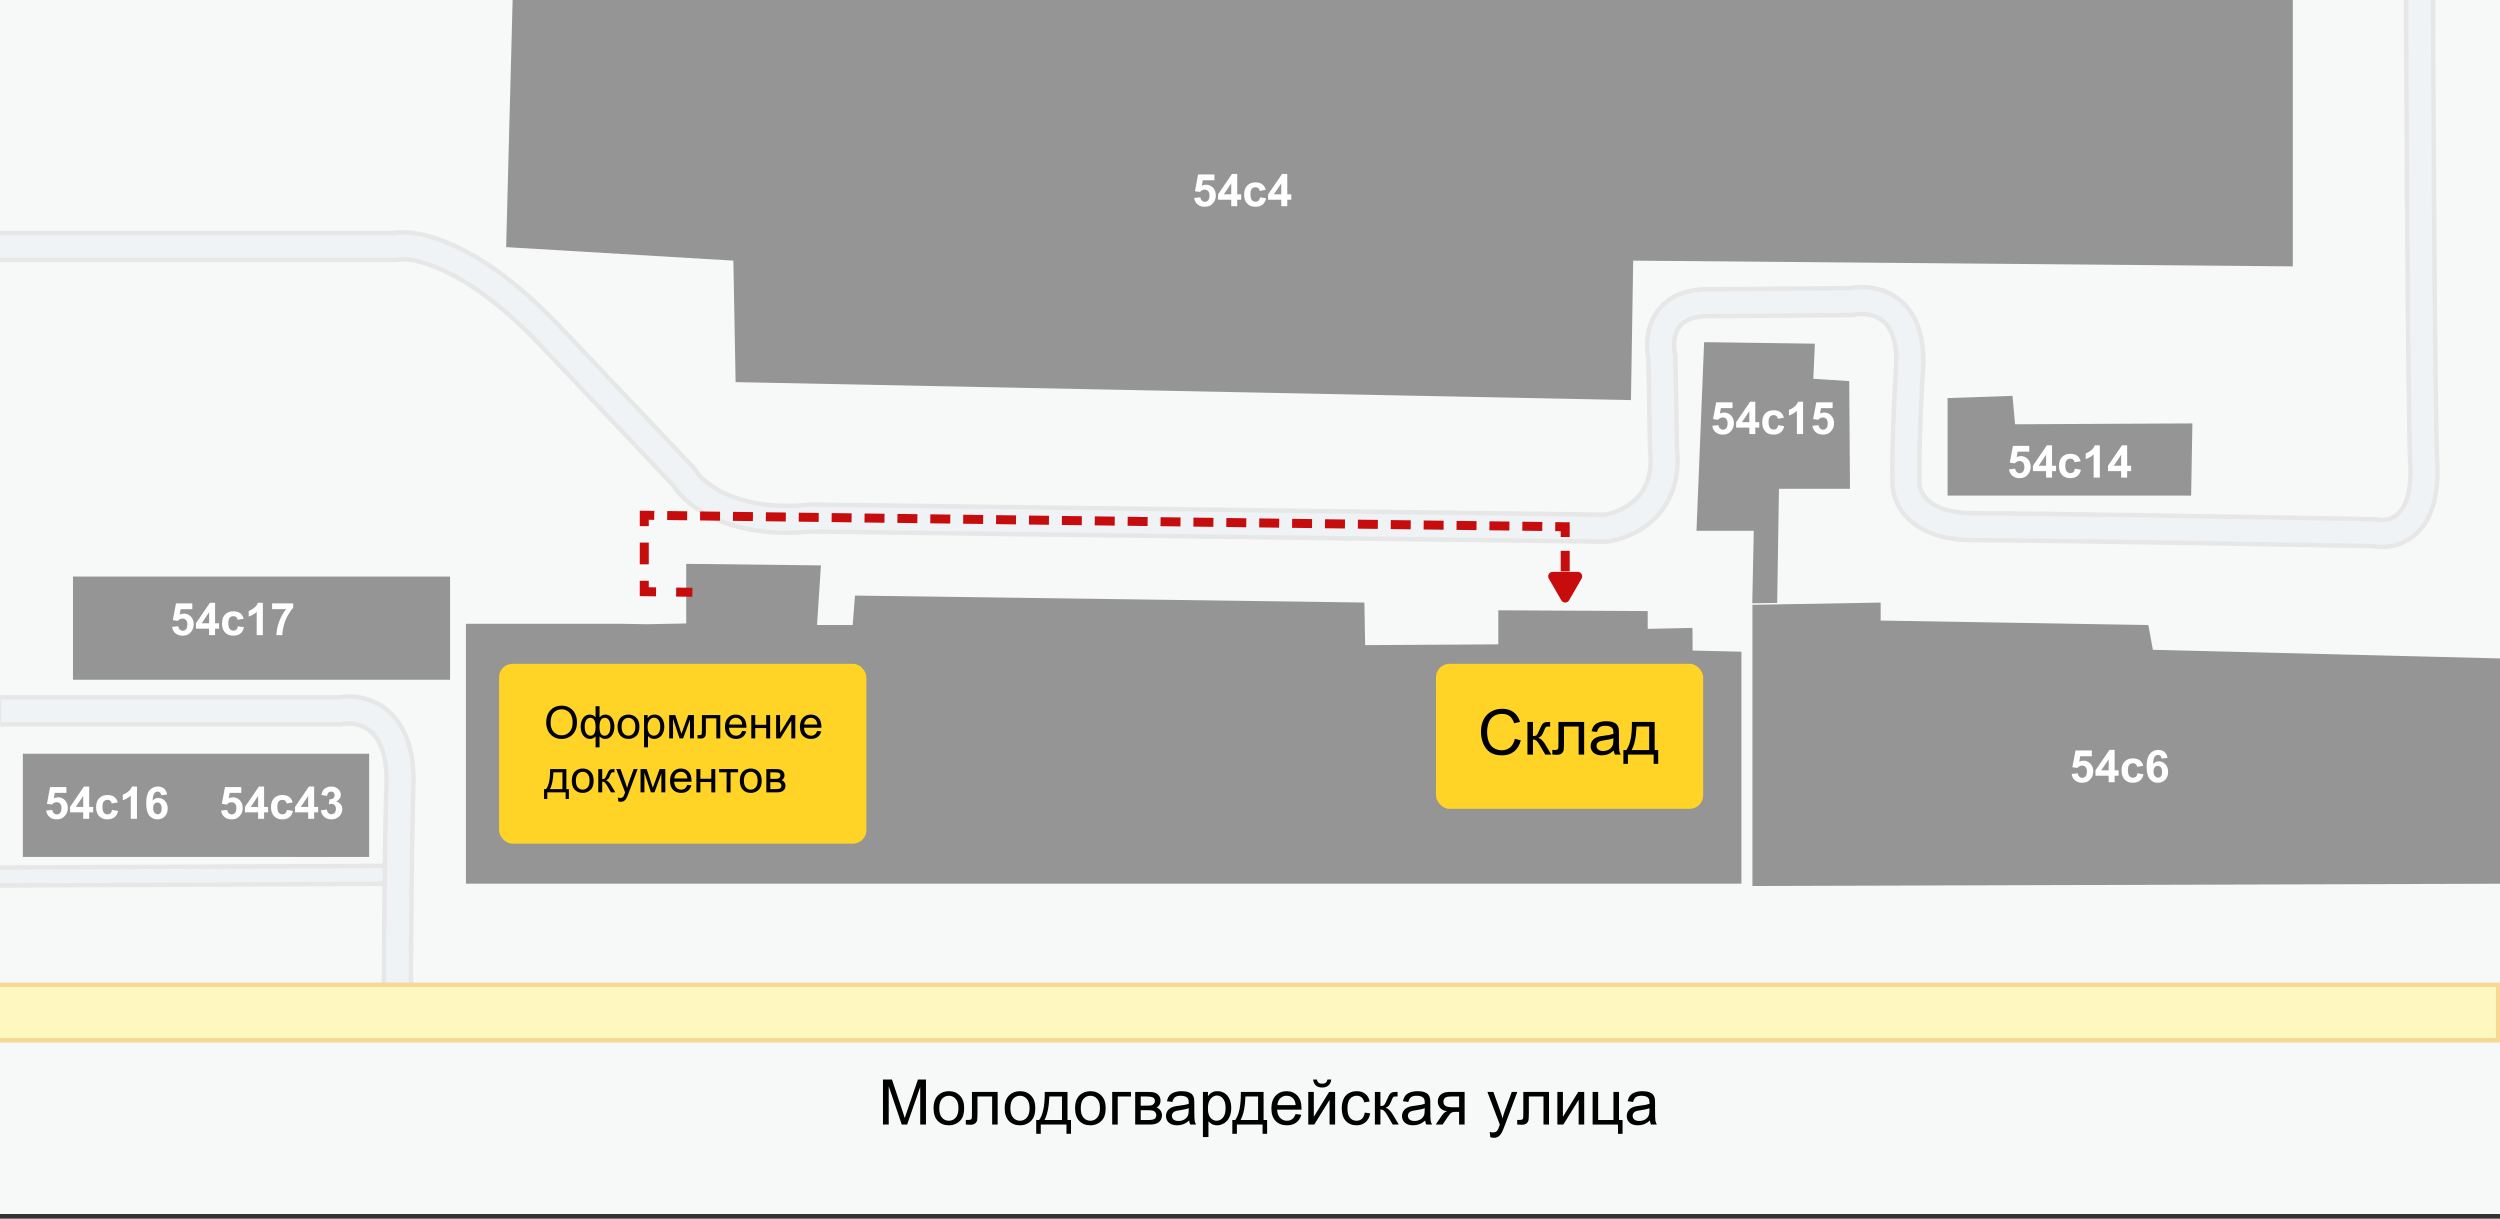 <svg width="439" height="214" viewBox="0 0 439 214" fill="none" xmlns="http://www.w3.org/2000/svg">
<rect x="0" y="0" width="439" height="214" fill="#333333" stroke="none"/>
<g clip-path="url(#clip0_1736_19731)">
<rect width="439" height="213.183" fill="#F7F8F8"/>
<path fill-rule="evenodd" clip-rule="evenodd" d="M70.305 155.187L-2.512 155.508L-2.526 152.35L70.291 152.028L70.305 155.187Z" fill="#EFF3F6" stroke="#E7E7E7" stroke-width="0.79"/>
<path fill-rule="evenodd" clip-rule="evenodd" d="M64.927 128.312C63.351 127.047 61.354 126.879 60.001 127.15L59.771 127.196H-0.167V122.458H59.319C61.674 122.051 65.061 122.346 67.892 124.617C70.906 127.035 72.79 131.282 72.598 137.818C72.243 149.9 72.153 168.049 72.153 175.62H67.416C67.416 168.041 67.505 149.834 67.862 137.678C68.027 132.095 66.421 129.51 64.927 128.312Z" fill="#EFF3F6" stroke="#E7E7E7" stroke-width="0.79"/>
<path fill-rule="evenodd" clip-rule="evenodd" d="M427.156 -21.258C427.225 0.983 427.489 70.475 427.986 81.562C428.253 87.536 426.77 91.5 424.185 93.808C421.731 95.998 418.732 96.291 416.62 95.893C397.167 95.544 356.309 94.857 346.552 94.857C341.223 94.857 337.577 93.42 335.266 91.25C333.021 89.143 332.251 86.538 332.321 84.569C332.252 82.346 332.293 75.49 332.951 64.465C333.253 59.41 331.77 57.206 330.434 56.213C328.963 55.12 327 54.983 325.602 55.273L325.373 55.321L300.533 55.531L300.478 55.529C296.733 55.388 295.291 56.67 294.65 57.768C293.877 59.093 293.838 60.897 294.138 62.205L294.193 62.445L294.482 78.791C295.057 84.421 293.228 88.457 290.491 91.116C287.834 93.698 284.484 94.83 282.139 95.1L281.989 95.118L142.518 93.335C128.627 94.755 120.76 89.19 118.246 85.287C115.827 82.709 108.04 74.453 94.801 60.517C88.19 53.557 82.48 49.666 78.119 47.605C73.669 45.502 70.826 45.392 69.843 45.606L69.594 45.66H-1.832V40.922H69.112C71.564 40.491 75.424 41.091 80.143 43.322C85.131 45.679 91.302 49.956 98.236 57.254C111.782 71.513 119.628 79.834 121.861 82.216L122.034 82.401L122.164 82.618C123.375 84.636 129.33 89.96 142.162 88.609L142.301 88.595L281.736 90.377C283.252 90.171 285.475 89.384 287.19 87.718C288.861 86.094 290.22 83.481 289.76 79.188L289.749 79.083L289.465 63.006C289.053 60.982 289.042 57.98 290.558 55.381C292.265 52.454 295.556 50.617 300.601 50.793L324.883 50.587C327.159 50.173 330.485 50.35 333.259 52.411C336.268 54.646 338.044 58.65 337.68 64.748C337.017 75.868 336.993 82.595 337.059 84.5L337.062 84.603L337.057 84.706C337.023 85.36 337.286 86.649 338.508 87.796C339.706 88.921 342.06 90.119 346.552 90.119C356.4 90.119 397.586 90.814 416.923 91.16L417.161 91.164L417.394 91.216C418.395 91.439 419.87 91.309 421.03 90.274C422.159 89.266 423.485 86.953 423.253 81.774C422.751 70.557 422.488 0.905 422.418 -21.243L427.156 -21.258Z" fill="#EFF3F6" stroke="#E7E7E7" stroke-width="0.79"/>
<path d="M81.817 109.54H95.604H109.391L113.568 109.614L120.501 109.478V99.01L144.155 99.282L143.475 109.75H149.729L150.136 104.584L239.585 105.807L239.721 113.284L263.103 113.148V107.167L289.34 107.303V110.429L297.197 110.261L297.224 114.236L305.794 114.437V155.173H81.817V109.54Z" fill="#959595"/>
<path d="M90.584 -21.695H402.618V46.777L286.79 45.767L286.395 70.259L129.173 67.099L128.778 45.767L88.88 43.397L90.584 -21.695Z" fill="#959595"/>
<path d="M307.726 106.207L330.242 105.812L330.242 108.972L377.251 109.762L378.041 114.107L441.632 115.687L442.014 155.173L307.726 155.585L307.726 106.207Z" fill="#959595"/>
<path d="M341.996 69.904L353.394 69.514L353.847 74.502L384.985 74.351L384.762 87.031H341.996V69.904Z" fill="#959595"/>
<path d="M299.244 60.082L318.689 60.35L318.421 66.519L324.723 66.921L324.857 85.829H312.386L312.072 105.871L307.696 105.938L307.966 93.205H297.903L299.244 60.082Z" fill="#959595"/>
<rect x="12.815" y="101.242" width="66.219" height="18.124" fill="#959595"/>
<rect x="4.013" y="132.356" width="60.81" height="18.124" fill="#959595"/>
<path d="M113.134 103.901L112.344 103.901L112.344 104.682L113.124 104.691L113.134 103.901ZM113.134 90.478L113.144 89.688L112.345 89.678L112.345 90.478L113.134 90.478ZM274.849 92.497H275.639V91.717L274.859 91.707L274.849 92.497ZM274.06 104.567C274.06 105.004 274.413 105.357 274.849 105.357C275.286 105.357 275.639 105.004 275.639 104.567H274.06ZM120.786 104.782L121.576 104.792L121.595 103.213L120.805 103.203L120.786 104.782ZM119.528 103.188L118.739 103.179L118.72 104.758L119.509 104.767L119.528 103.188ZM114.401 104.706L115.191 104.716L115.21 103.137L114.42 103.127L114.401 104.706ZM113.923 102.783L113.923 101.993L112.344 101.993L112.344 102.783L113.923 102.783ZM112.344 98.308L112.344 99.098L113.924 99.098L113.924 98.308L112.344 98.308ZM113.924 96.071L113.924 95.281L112.345 95.281L112.344 96.071L113.924 96.071ZM112.345 91.596L112.345 92.386L113.924 92.386L113.924 91.596L112.345 91.596ZM114.087 91.279L114.877 91.289L114.896 89.71L114.107 89.7L114.087 91.279ZM117.957 89.748L117.168 89.738L117.148 91.317L117.937 91.327L117.957 89.748ZM119.863 91.351L120.652 91.361L120.672 89.782L119.882 89.772L119.863 91.351ZM123.733 89.82L122.943 89.81L122.923 91.389L123.713 91.399L123.733 89.82ZM125.638 91.423L126.428 91.433L126.447 89.854L125.658 89.844L125.638 91.423ZM129.508 89.892L128.719 89.882L128.699 91.461L129.488 91.471L129.508 89.892ZM131.414 91.495L132.203 91.505L132.223 89.926L131.433 89.916L131.414 91.495ZM135.284 89.964L134.494 89.954L134.474 91.534L135.264 91.543L135.284 89.964ZM137.189 91.567L137.979 91.577L137.998 89.998L137.209 89.988L137.189 91.567ZM141.059 90.037L140.27 90.027L140.25 91.606L141.04 91.615L141.059 90.037ZM142.965 91.64L143.754 91.649L143.774 90.07L142.984 90.061L142.965 91.64ZM146.835 90.109L146.045 90.099L146.026 91.678L146.815 91.688L146.835 90.109ZM148.74 91.712L149.53 91.722L149.549 90.142L148.76 90.133L148.74 91.712ZM152.61 90.181L151.821 90.171L151.801 91.75L152.591 91.76L152.61 90.181ZM154.516 91.784L155.305 91.794L155.325 90.215L154.536 90.205L154.516 91.784ZM158.386 90.253L157.596 90.243L157.577 91.822L158.366 91.832L158.386 90.253ZM160.291 91.856L161.081 91.866L161.101 90.287L160.311 90.277L160.291 91.856ZM164.161 90.325L163.372 90.315L163.352 91.894L164.142 91.904L164.161 90.325ZM166.067 91.928L166.856 91.938L166.876 90.359L166.087 90.349L166.067 91.928ZM169.937 90.397L169.147 90.387L169.128 91.966L169.917 91.976L169.937 90.397ZM171.842 92L172.632 92.01L172.652 90.431L171.862 90.421L171.842 92ZM175.713 90.469L174.923 90.459L174.903 92.038L175.693 92.048L175.713 90.469ZM177.618 92.072L178.407 92.082L178.427 90.503L177.638 90.493L177.618 92.072ZM181.488 90.541L180.699 90.531L180.679 92.111L181.468 92.12L181.488 90.541ZM183.394 92.144L184.183 92.154L184.203 90.575L183.413 90.565L183.394 92.144ZM187.264 90.613L186.474 90.604L186.454 92.183L187.244 92.192L187.264 90.613ZM189.169 92.216L189.959 92.226L189.978 90.647L189.189 90.638L189.169 92.216ZM193.039 90.686L192.25 90.676L192.23 92.255L193.019 92.264L193.039 90.686ZM194.945 92.289L195.734 92.298L195.754 90.719L194.964 90.71L194.945 92.289ZM198.815 90.758L198.025 90.748L198.005 92.327L198.795 92.337L198.815 90.758ZM200.72 92.361L201.51 92.371L201.529 90.791L200.74 90.782L200.72 92.361ZM204.59 90.83L203.801 90.82L203.781 92.399L204.571 92.409L204.59 90.83ZM206.496 92.433L207.285 92.443L207.305 90.864L206.515 90.854L206.496 92.433ZM210.366 90.902L209.576 90.892L209.557 92.471L210.346 92.481L210.366 90.902ZM212.271 92.505L213.061 92.515L213.08 90.936L212.291 90.926L212.271 92.505ZM216.141 90.974L215.352 90.964L215.332 92.543L216.122 92.553L216.141 90.974ZM218.047 92.577L218.836 92.587L218.856 91.008L218.066 90.998L218.047 92.577ZM221.917 91.046L221.127 91.036L221.108 92.615L221.897 92.625L221.917 91.046ZM223.822 92.649L224.612 92.659L224.632 91.08L223.842 91.07L223.822 92.649ZM227.692 91.118L226.903 91.108L226.883 92.687L227.673 92.697L227.692 91.118ZM229.598 92.721L230.387 92.731L230.407 91.152L229.618 91.142L229.598 92.721ZM233.468 91.19L232.678 91.18L232.659 92.76L233.448 92.769L233.468 91.19ZM235.373 92.793L236.163 92.803L236.183 91.224L235.393 91.214L235.373 92.793ZM239.243 91.262L238.454 91.253L238.434 92.832L239.224 92.841L239.243 91.262ZM241.149 92.865L241.938 92.875L241.958 91.296L241.169 91.287L241.149 92.865ZM245.019 91.335L244.23 91.325L244.21 92.904L244.999 92.914L245.019 91.335ZM246.925 92.938L247.714 92.948L247.734 91.368L246.944 91.359L246.925 92.938ZM250.795 91.407L250.005 91.397L249.985 92.976L250.775 92.986L250.795 91.407ZM252.7 93.01L253.49 93.02L253.509 91.441L252.72 91.431L252.7 93.01ZM256.57 91.479L255.781 91.469L255.761 93.048L256.55 93.058L256.57 91.479ZM258.476 93.082L259.265 93.092L259.285 91.513L258.495 91.503L258.476 93.082ZM262.346 91.551L261.556 91.541L261.536 93.12L262.326 93.13L262.346 91.551ZM264.251 93.154L265.041 93.164L265.06 91.585L264.271 91.575L264.251 93.154ZM268.121 91.623L267.332 91.613L267.312 93.192L268.102 93.202L268.121 91.623ZM270.027 93.226L270.816 93.236L270.836 91.657L270.046 91.647L270.027 93.226ZM273.897 91.695L273.107 91.685L273.088 93.264L273.877 93.274L273.897 91.695ZM274.06 93.502V94.292H275.639V93.502H274.06ZM275.639 97.526V96.737H274.06V97.526H275.639ZM274.06 99.538V100.328H275.639V99.538H274.06ZM275.639 103.562V102.772H274.06V103.562H275.639ZM120.805 103.203L119.528 103.188L119.509 104.767L120.786 104.782L120.805 103.203ZM114.42 103.127L113.143 103.112L113.124 104.691L114.401 104.706L114.42 103.127ZM113.923 103.901L113.923 102.783L112.344 102.783L112.344 103.901L113.923 103.901ZM113.924 98.308L113.924 96.071L112.344 96.071L112.344 98.308L113.924 98.308ZM113.924 91.596L113.924 90.478L112.345 90.478L112.345 91.596L113.924 91.596ZM113.124 91.267L114.087 91.279L114.107 89.7L113.144 89.688L113.124 91.267ZM117.937 91.327L119.863 91.351L119.882 89.772L117.957 89.748L117.937 91.327ZM123.713 91.399L125.638 91.423L125.658 89.844L123.733 89.82L123.713 91.399ZM129.488 91.471L131.414 91.495L131.433 89.916L129.508 89.892L129.488 91.471ZM135.264 91.543L137.189 91.567L137.209 89.988L135.284 89.964L135.264 91.543ZM141.04 91.615L142.965 91.64L142.984 90.061L141.059 90.037L141.04 91.615ZM146.815 91.688L148.74 91.712L148.76 90.133L146.835 90.109L146.815 91.688ZM152.591 91.76L154.516 91.784L154.536 90.205L152.61 90.181L152.591 91.76ZM158.366 91.832L160.291 91.856L160.311 90.277L158.386 90.253L158.366 91.832ZM164.142 91.904L166.067 91.928L166.087 90.349L164.161 90.325L164.142 91.904ZM169.917 91.976L171.842 92L171.862 90.421L169.937 90.397L169.917 91.976ZM175.693 92.048L177.618 92.072L177.638 90.493L175.713 90.469L175.693 92.048ZM181.468 92.12L183.394 92.144L183.413 90.565L181.488 90.541L181.468 92.12ZM187.244 92.192L189.169 92.216L189.189 90.638L187.264 90.613L187.244 92.192ZM193.019 92.264L194.945 92.289L194.964 90.71L193.039 90.686L193.019 92.264ZM198.795 92.337L200.72 92.361L200.74 90.782L198.815 90.758L198.795 92.337ZM204.571 92.409L206.496 92.433L206.515 90.854L204.59 90.83L204.571 92.409ZM210.346 92.481L212.271 92.505L212.291 90.926L210.366 90.902L210.346 92.481ZM216.122 92.553L218.047 92.577L218.066 90.998L216.141 90.974L216.122 92.553ZM221.897 92.625L223.822 92.649L223.842 91.07L221.917 91.046L221.897 92.625ZM227.673 92.697L229.598 92.721L229.618 91.142L227.692 91.118L227.673 92.697ZM233.448 92.769L235.373 92.793L235.393 91.214L233.468 91.19L233.448 92.769ZM239.224 92.841L241.149 92.865L241.169 91.287L239.243 91.262L239.224 92.841ZM244.999 92.914L246.925 92.938L246.944 91.359L245.019 91.335L244.999 92.914ZM250.775 92.986L252.7 93.01L252.72 91.431L250.795 91.407L250.775 92.986ZM256.55 93.058L258.476 93.082L258.495 91.503L256.57 91.479L256.55 93.058ZM262.326 93.13L264.251 93.154L264.271 91.575L262.346 91.551L262.326 93.13ZM268.102 93.202L270.027 93.226L270.046 91.647L268.121 91.623L268.102 93.202ZM273.877 93.274L274.84 93.286L274.859 91.707L273.897 91.695L273.877 93.274ZM274.06 92.497V93.502H275.639V92.497H274.06ZM274.06 97.526V99.538H275.639V97.526H274.06ZM274.06 103.562V104.567H275.639V103.562H274.06Z" fill="#C60C0C"/>
<path d="M275.533 105.407C275.229 105.934 274.469 105.934 274.165 105.407L271.968 101.602C271.664 101.076 272.044 100.418 272.652 100.418L277.046 100.418C277.654 100.418 278.034 101.076 277.73 101.602L275.533 105.407Z" fill="#C60C0C"/>
<path d="M30.217 110.078L31.296 109.967C31.327 110.211 31.418 110.405 31.57 110.549C31.722 110.69 31.896 110.761 32.094 110.761C32.321 110.761 32.512 110.67 32.669 110.487C32.826 110.302 32.904 110.024 32.904 109.654C32.904 109.307 32.826 109.048 32.669 108.876C32.515 108.701 32.313 108.613 32.063 108.613C31.753 108.613 31.474 108.751 31.227 109.026L30.348 108.899L30.903 105.957H33.767V106.971H31.724L31.555 107.931C31.796 107.81 32.043 107.75 32.295 107.75C32.775 107.75 33.183 107.925 33.517 108.274C33.851 108.624 34.018 109.077 34.018 109.635C34.018 110.1 33.883 110.515 33.613 110.88C33.246 111.379 32.736 111.628 32.083 111.628C31.561 111.628 31.136 111.488 30.807 111.208C30.478 110.928 30.281 110.551 30.217 110.078Z" fill="white"/>
<path d="M36.721 111.532V110.395H34.407V109.446L36.859 105.857H37.769V109.442H38.471V110.395H37.769V111.532H36.721ZM36.721 109.442V107.511L35.422 109.442H36.721Z" fill="white"/>
<path d="M42.793 108.648L41.725 108.841C41.689 108.627 41.607 108.467 41.478 108.359C41.352 108.251 41.188 108.197 40.985 108.197C40.715 108.197 40.499 108.291 40.337 108.478C40.178 108.663 40.098 108.974 40.098 109.411C40.098 109.897 40.179 110.24 40.341 110.441C40.505 110.641 40.725 110.741 41 110.741C41.206 110.741 41.374 110.684 41.505 110.568C41.636 110.45 41.729 110.248 41.783 109.963L42.847 110.144C42.736 110.632 42.524 111.001 42.211 111.25C41.897 111.5 41.477 111.624 40.95 111.624C40.351 111.624 39.873 111.435 39.516 111.058C39.161 110.68 38.984 110.157 38.984 109.489C38.984 108.813 39.162 108.287 39.52 107.912C39.877 107.534 40.36 107.345 40.969 107.345C41.468 107.345 41.864 107.453 42.157 107.669C42.452 107.882 42.664 108.209 42.793 108.648Z" fill="white"/>
<path d="M46.158 111.532H45.075V107.449C44.679 107.819 44.213 108.093 43.676 108.27V107.287C43.958 107.195 44.266 107.02 44.597 106.763C44.929 106.503 45.156 106.201 45.279 105.857H46.158V111.532Z" fill="white"/>
<path d="M47.782 106.963V105.957H51.487V106.744C51.181 107.044 50.87 107.476 50.554 108.039C50.237 108.602 49.996 109.201 49.829 109.835C49.664 110.468 49.583 111.033 49.586 111.532H48.541C48.559 110.75 48.72 109.954 49.023 109.142C49.329 108.329 49.736 107.603 50.245 106.963H47.782Z" fill="white"/>
<path d="M8.108 142.334L9.188 142.222C9.219 142.466 9.31 142.66 9.462 142.804C9.613 142.945 9.788 143.016 9.986 143.016C10.212 143.016 10.404 142.925 10.56 142.742C10.717 142.557 10.796 142.28 10.796 141.909C10.796 141.563 10.717 141.303 10.56 141.131C10.406 140.956 10.204 140.869 9.955 140.869C9.644 140.869 9.365 141.006 9.118 141.281L8.239 141.154L8.795 138.212H11.659V139.226H9.616L9.446 140.186C9.688 140.065 9.935 140.005 10.186 140.005C10.667 140.005 11.074 140.18 11.409 140.529C11.743 140.879 11.91 141.332 11.91 141.89C11.91 142.355 11.775 142.771 11.505 143.135C11.137 143.634 10.627 143.883 9.974 143.883C9.453 143.883 9.027 143.743 8.698 143.463C8.369 143.183 8.173 142.806 8.108 142.334Z" fill="white"/>
<path d="M14.612 143.787V142.65H12.299V141.701L14.751 138.112H15.661V141.697H16.363V142.65H15.661V143.787H14.612ZM14.612 141.697V139.766L13.313 141.697H14.612Z" fill="white"/>
<path d="M20.684 140.903L19.616 141.096C19.581 140.883 19.498 140.722 19.37 140.614C19.244 140.506 19.079 140.452 18.876 140.452C18.606 140.452 18.39 140.546 18.229 140.734C18.069 140.919 17.99 141.23 17.99 141.667C17.99 142.152 18.07 142.495 18.233 142.696C18.397 142.896 18.617 142.997 18.892 142.997C19.097 142.997 19.266 142.939 19.397 142.823C19.528 142.705 19.62 142.503 19.674 142.218L20.738 142.399C20.628 142.887 20.416 143.256 20.102 143.506C19.789 143.755 19.369 143.88 18.842 143.88C18.243 143.88 17.765 143.691 17.407 143.313C17.053 142.935 16.875 142.412 16.875 141.744C16.875 141.068 17.054 140.542 17.411 140.167C17.768 139.789 18.252 139.6 18.861 139.6C19.36 139.6 19.755 139.708 20.048 139.924C20.344 140.137 20.556 140.464 20.684 140.903Z" fill="white"/>
<path d="M24.05 143.787H22.967V139.704C22.571 140.074 22.105 140.348 21.567 140.525V139.542C21.85 139.45 22.157 139.275 22.489 139.018C22.82 138.758 23.048 138.456 23.171 138.112H24.05V143.787Z" fill="white"/>
<path d="M29.343 139.519L28.295 139.635C28.269 139.419 28.202 139.26 28.094 139.157C27.986 139.054 27.846 139.003 27.674 139.003C27.445 139.003 27.251 139.105 27.092 139.311C26.935 139.517 26.836 139.945 26.795 140.595C27.065 140.276 27.4 140.117 27.801 140.117C28.254 140.117 28.64 140.289 28.962 140.633C29.286 140.978 29.448 141.422 29.448 141.967C29.448 142.546 29.278 143.01 28.939 143.359C28.599 143.709 28.164 143.883 27.632 143.883C27.061 143.883 26.592 143.662 26.224 143.22C25.857 142.776 25.673 142.048 25.673 141.038C25.673 140.002 25.865 139.256 26.248 138.798C26.631 138.341 27.128 138.112 27.74 138.112C28.169 138.112 28.524 138.233 28.804 138.474C29.086 138.713 29.266 139.062 29.343 139.519ZM26.888 141.882C26.888 142.235 26.969 142.507 27.131 142.7C27.292 142.89 27.477 142.985 27.686 142.985C27.886 142.985 28.053 142.907 28.187 142.75C28.32 142.593 28.387 142.336 28.387 141.979C28.387 141.611 28.315 141.343 28.172 141.173C28.027 141.001 27.848 140.915 27.632 140.915C27.424 140.915 27.247 140.997 27.104 141.162C26.96 141.323 26.888 141.564 26.888 141.882Z" fill="white"/>
<path d="M38.82 142.334L39.9 142.222C39.931 142.466 40.022 142.66 40.173 142.804C40.325 142.945 40.5 143.016 40.698 143.016C40.924 143.016 41.115 142.925 41.272 142.742C41.429 142.557 41.508 142.28 41.508 141.909C41.508 141.563 41.429 141.303 41.272 141.131C41.118 140.956 40.916 140.869 40.667 140.869C40.356 140.869 40.077 141.006 39.83 141.281L38.951 141.154L39.507 138.212H42.371V139.226H40.328L40.158 140.186C40.4 140.065 40.646 140.005 40.898 140.005C41.379 140.005 41.786 140.18 42.12 140.529C42.455 140.879 42.622 141.332 42.622 141.89C42.622 142.355 42.487 142.771 42.217 143.135C41.849 143.634 41.339 143.883 40.686 143.883C40.164 143.883 39.739 143.743 39.41 143.463C39.081 143.183 38.885 142.806 38.82 142.334Z" fill="white"/>
<path d="M45.324 143.787V142.65H43.011V141.701L45.463 138.112H46.373V141.697H47.075V142.65H46.373V143.787H45.324ZM45.324 141.697V139.766L44.025 141.697H45.324Z" fill="white"/>
<path d="M51.396 140.903L50.328 141.096C50.292 140.883 50.21 140.722 50.082 140.614C49.956 140.506 49.791 140.452 49.588 140.452C49.318 140.452 49.102 140.546 48.941 140.734C48.781 140.919 48.702 141.23 48.702 141.667C48.702 142.152 48.782 142.495 48.944 142.696C49.109 142.896 49.329 142.997 49.604 142.997C49.809 142.997 49.978 142.939 50.109 142.823C50.24 142.705 50.332 142.503 50.386 142.218L51.45 142.399C51.34 142.887 51.128 143.256 50.814 143.506C50.501 143.755 50.08 143.88 49.553 143.88C48.955 143.88 48.477 143.691 48.119 143.313C47.765 142.935 47.587 142.412 47.587 141.744C47.587 141.068 47.766 140.542 48.123 140.167C48.48 139.789 48.964 139.6 49.573 139.6C50.071 139.6 50.467 139.708 50.76 139.924C51.056 140.137 51.268 140.464 51.396 140.903Z" fill="white"/>
<path d="M54.114 143.787V142.65H51.801V141.701L54.253 138.112H55.163V141.697H55.865V142.65H55.163V143.787H54.114ZM54.114 141.697V139.766L52.815 141.697H54.114Z" fill="white"/>
<path d="M56.347 142.287L57.395 142.16C57.429 142.427 57.519 142.632 57.665 142.773C57.812 142.914 57.989 142.985 58.197 142.985C58.421 142.985 58.608 142.9 58.76 142.731C58.914 142.561 58.991 142.332 58.991 142.044C58.991 141.772 58.918 141.556 58.772 141.397C58.625 141.237 58.446 141.158 58.236 141.158C58.097 141.158 57.931 141.185 57.738 141.239L57.858 140.356C58.151 140.364 58.374 140.301 58.529 140.167C58.683 140.031 58.76 139.851 58.76 139.627C58.76 139.437 58.703 139.285 58.59 139.172C58.477 139.059 58.327 139.003 58.139 139.003C57.954 139.003 57.796 139.067 57.665 139.195C57.534 139.324 57.454 139.511 57.426 139.758L56.428 139.589C56.497 139.247 56.601 138.974 56.74 138.771C56.881 138.566 57.077 138.405 57.326 138.289C57.578 138.171 57.859 138.112 58.17 138.112C58.702 138.112 59.129 138.282 59.45 138.621C59.715 138.898 59.847 139.212 59.847 139.562C59.847 140.058 59.576 140.453 59.034 140.749C59.358 140.818 59.616 140.974 59.809 141.216C60.004 141.457 60.102 141.749 60.102 142.091C60.102 142.587 59.92 143.01 59.558 143.359C59.196 143.709 58.745 143.883 58.205 143.883C57.693 143.883 57.269 143.737 56.933 143.444C56.596 143.148 56.401 142.763 56.347 142.287Z" fill="white"/>
<path d="M300.677 74.771L301.756 74.659C301.787 74.903 301.878 75.097 302.03 75.241C302.182 75.382 302.356 75.453 302.554 75.453C302.78 75.453 302.972 75.362 303.129 75.179C303.286 74.994 303.364 74.717 303.364 74.347C303.364 74 303.286 73.74 303.129 73.568C302.975 73.393 302.773 73.306 302.523 73.306C302.212 73.306 301.934 73.443 301.687 73.718L300.808 73.591L301.363 70.649H304.228V71.663H302.184L302.015 72.623C302.256 72.502 302.503 72.442 302.755 72.442C303.235 72.442 303.643 72.617 303.977 72.966C304.311 73.316 304.478 73.769 304.478 74.327C304.478 74.793 304.343 75.208 304.073 75.573C303.706 76.071 303.196 76.32 302.543 76.32C302.021 76.32 301.596 76.18 301.267 75.9C300.938 75.62 300.741 75.244 300.677 74.771Z" fill="white"/>
<path d="M307.181 76.224V75.087H304.867V74.138L307.319 70.549H308.229V74.135H308.931V75.087H308.229V76.224H307.181ZM307.181 74.135V72.203L305.881 74.135H307.181Z" fill="white"/>
<path d="M313.253 73.34L312.185 73.533C312.149 73.32 312.067 73.159 311.938 73.051C311.812 72.943 311.648 72.889 311.445 72.889C311.175 72.889 310.959 72.983 310.797 73.171C310.638 73.356 310.558 73.667 310.558 74.104C310.558 74.589 310.639 74.933 310.801 75.133C310.965 75.334 311.185 75.434 311.46 75.434C311.666 75.434 311.834 75.376 311.965 75.26C312.096 75.142 312.189 74.94 312.243 74.655L313.307 74.836C313.196 75.325 312.984 75.693 312.671 75.943C312.357 76.192 311.937 76.317 311.41 76.317C310.811 76.317 310.333 76.128 309.976 75.75C309.621 75.372 309.444 74.849 309.444 74.181C309.444 73.505 309.622 72.979 309.98 72.604C310.337 72.226 310.82 72.037 311.429 72.037C311.928 72.037 312.324 72.145 312.617 72.361C312.912 72.574 313.124 72.901 313.253 73.34Z" fill="white"/>
<path d="M316.618 76.224H315.535V72.141C315.139 72.511 314.673 72.785 314.136 72.963V71.979C314.418 71.887 314.726 71.712 315.057 71.455C315.389 71.195 315.616 70.894 315.739 70.549H316.618V76.224Z" fill="white"/>
<path d="M318.257 74.771L319.336 74.659C319.367 74.903 319.459 75.097 319.61 75.241C319.762 75.382 319.937 75.453 320.135 75.453C320.361 75.453 320.552 75.362 320.709 75.179C320.866 74.994 320.944 74.717 320.944 74.347C320.944 74 320.866 73.74 320.709 73.568C320.555 73.393 320.353 73.306 320.104 73.306C319.793 73.306 319.514 73.443 319.267 73.718L318.388 73.591L318.943 70.649H321.808V71.663H319.764L319.595 72.623C319.836 72.502 320.083 72.442 320.335 72.442C320.816 72.442 321.223 72.617 321.557 72.966C321.891 73.316 322.058 73.769 322.058 74.327C322.058 74.793 321.923 75.208 321.654 75.573C321.286 76.071 320.776 76.32 320.123 76.32C319.601 76.32 319.176 76.18 318.847 75.9C318.518 75.62 318.321 75.244 318.257 74.771Z" fill="white"/>
<path d="M209.7 34.759L210.78 34.648C210.811 34.892 210.902 35.086 211.053 35.23C211.205 35.371 211.38 35.442 211.578 35.442C211.804 35.442 211.995 35.35 212.152 35.168C212.309 34.983 212.387 34.705 212.387 34.335C212.387 33.988 212.309 33.729 212.152 33.556C211.998 33.382 211.796 33.294 211.547 33.294C211.236 33.294 210.957 33.432 210.71 33.707L209.831 33.58L210.386 30.638H213.251V31.652H211.208L211.038 32.612C211.28 32.491 211.526 32.431 211.778 32.431C212.259 32.431 212.666 32.605 213 32.955C213.334 33.305 213.502 33.758 213.502 34.316C213.502 34.781 213.367 35.196 213.097 35.561C212.729 36.06 212.219 36.309 211.566 36.309C211.044 36.309 210.619 36.169 210.29 35.889C209.961 35.609 209.764 35.232 209.7 34.759Z" fill="white"/>
<path d="M216.204 36.213V35.075H213.891V34.127L216.343 30.538H217.253V34.123H217.954V35.075H217.253V36.213H216.204ZM216.204 34.123V32.192L214.905 34.123H216.204Z" fill="white"/>
<path d="M222.276 33.329L221.208 33.522C221.172 33.308 221.09 33.148 220.962 33.04C220.836 32.932 220.671 32.878 220.468 32.878C220.198 32.878 219.982 32.972 219.82 33.159C219.661 33.344 219.581 33.655 219.581 34.092C219.581 34.578 219.662 34.921 219.824 35.122C219.989 35.322 220.208 35.422 220.484 35.422C220.689 35.422 220.857 35.365 220.989 35.249C221.12 35.131 221.212 34.929 221.266 34.644L222.33 34.825C222.22 35.313 222.008 35.682 221.694 35.931C221.381 36.181 220.96 36.305 220.433 36.305C219.835 36.305 219.356 36.116 218.999 35.739C218.645 35.361 218.467 34.838 218.467 34.169C218.467 33.493 218.646 32.968 219.003 32.593C219.36 32.215 219.844 32.026 220.453 32.026C220.951 32.026 221.347 32.134 221.64 32.35C221.936 32.563 222.148 32.889 222.276 33.329Z" fill="white"/>
<path d="M224.994 36.213V35.075H222.681V34.127L225.133 30.538H226.043V34.123H226.745V35.075H226.043V36.213H224.994ZM224.994 34.123V32.192L223.695 34.123H224.994Z" fill="white"/>
<path d="M352.787 82.419L353.867 82.307C353.897 82.551 353.989 82.745 354.14 82.889C354.292 83.031 354.467 83.101 354.665 83.101C354.891 83.101 355.082 83.01 355.239 82.828C355.396 82.642 355.474 82.365 355.474 81.995C355.474 81.648 355.396 81.388 355.239 81.216C355.085 81.041 354.883 80.954 354.634 80.954C354.323 80.954 354.044 81.091 353.797 81.366L352.918 81.239L353.473 78.298H356.338V79.311H354.295L354.125 80.272C354.367 80.151 354.613 80.09 354.865 80.09C355.346 80.09 355.753 80.265 356.087 80.615C356.421 80.964 356.588 81.418 356.588 81.975C356.588 82.441 356.454 82.856 356.184 83.221C355.816 83.719 355.306 83.969 354.653 83.969C354.131 83.969 353.706 83.829 353.377 83.549C353.048 83.268 352.851 82.892 352.787 82.419Z" fill="white"/>
<path d="M359.291 83.872V82.735H356.978V81.787L359.43 78.197H360.34V81.783H361.041V82.735H360.34V83.872H359.291ZM359.291 81.783V79.851L357.992 81.783H359.291Z" fill="white"/>
<path d="M365.363 80.989L364.295 81.181C364.259 80.968 364.177 80.807 364.048 80.699C363.923 80.591 363.758 80.537 363.555 80.537C363.285 80.537 363.069 80.631 362.907 80.819C362.748 81.004 362.668 81.315 362.668 81.752C362.668 82.238 362.749 82.581 362.911 82.781C363.076 82.982 363.295 83.082 363.57 83.082C363.776 83.082 363.944 83.024 364.075 82.909C364.207 82.79 364.299 82.588 364.353 82.303L365.417 82.484C365.307 82.973 365.095 83.342 364.781 83.591C364.467 83.84 364.047 83.965 363.52 83.965C362.921 83.965 362.443 83.776 362.086 83.398C361.731 83.02 361.554 82.497 361.554 81.829C361.554 81.153 361.733 80.627 362.09 80.252C362.447 79.874 362.93 79.686 363.54 79.686C364.038 79.686 364.434 79.793 364.727 80.009C365.023 80.223 365.235 80.549 365.363 80.989Z" fill="white"/>
<path d="M368.729 83.872H367.645V79.79C367.25 80.16 366.783 80.433 366.246 80.611V79.628C366.529 79.535 366.836 79.36 367.167 79.103C367.499 78.844 367.726 78.542 367.85 78.197H368.729V83.872Z" fill="white"/>
<path d="M372.476 83.872V82.735H370.163V81.787L372.615 78.197H373.525V81.783H374.227V82.735H373.525V83.872H372.476ZM372.476 81.783V79.851L371.177 81.783H372.476Z" fill="white"/>
<path d="M363.777 135.902L364.857 135.791C364.888 136.035 364.979 136.229 365.131 136.373C365.282 136.514 365.457 136.585 365.655 136.585C365.881 136.585 366.073 136.494 366.229 136.311C366.386 136.126 366.464 135.848 366.464 135.478C366.464 135.131 366.386 134.872 366.229 134.7C366.075 134.525 365.873 134.437 365.624 134.437C365.313 134.437 365.034 134.575 364.787 134.85L363.908 134.723L364.464 131.781H367.328V132.795H365.285L365.115 133.755C365.357 133.634 365.603 133.574 365.855 133.574C366.336 133.574 366.743 133.749 367.077 134.098C367.412 134.448 367.579 134.901 367.579 135.459C367.579 135.924 367.444 136.339 367.174 136.704C366.806 137.203 366.296 137.452 365.643 137.452C365.122 137.452 364.696 137.312 364.367 137.032C364.038 136.752 363.842 136.375 363.777 135.902Z" fill="white"/>
<path d="M370.281 137.356V136.219H367.968V135.27L370.42 131.681H371.33V135.266H372.032V136.219H371.33V137.356H370.281ZM370.281 135.266V133.335L368.982 135.266H370.281Z" fill="white"/>
<path d="M376.353 134.472L375.285 134.665C375.249 134.452 375.167 134.291 375.039 134.183C374.913 134.075 374.748 134.021 374.545 134.021C374.275 134.021 374.059 134.115 373.898 134.302C373.738 134.488 373.659 134.799 373.659 135.235C373.659 135.721 373.739 136.064 373.901 136.265C374.066 136.465 374.286 136.566 374.561 136.566C374.766 136.566 374.935 136.508 375.066 136.392C375.197 136.274 375.289 136.072 375.343 135.787L376.407 135.968C376.297 136.456 376.085 136.825 375.771 137.074C375.458 137.324 375.037 137.448 374.511 137.448C373.912 137.448 373.434 137.259 373.076 136.882C372.722 136.504 372.544 135.981 372.544 135.313C372.544 134.637 372.723 134.111 373.08 133.736C373.437 133.358 373.921 133.169 374.53 133.169C375.028 133.169 375.424 133.277 375.717 133.493C376.013 133.706 376.225 134.033 376.353 134.472Z" fill="white"/>
<path d="M380.617 133.088L379.569 133.204C379.543 132.988 379.476 132.828 379.368 132.726C379.26 132.623 379.12 132.571 378.948 132.571C378.719 132.571 378.525 132.674 378.366 132.88C378.209 133.085 378.11 133.513 378.069 134.164C378.339 133.845 378.674 133.686 379.075 133.686C379.528 133.686 379.914 133.858 380.236 134.202C380.56 134.547 380.721 134.991 380.721 135.536C380.721 136.114 380.552 136.578 380.213 136.928C379.873 137.277 379.438 137.452 378.906 137.452C378.335 137.452 377.866 137.231 377.498 136.789C377.131 136.344 376.947 135.617 376.947 134.607C376.947 133.571 377.139 132.825 377.522 132.367C377.904 131.91 378.402 131.681 379.014 131.681C379.443 131.681 379.797 131.802 380.078 132.043C380.36 132.282 380.54 132.631 380.617 133.088ZM378.162 135.451C378.162 135.803 378.242 136.076 378.404 136.269C378.566 136.459 378.751 136.554 378.96 136.554C379.16 136.554 379.327 136.476 379.461 136.319C379.594 136.162 379.661 135.905 379.661 135.548C379.661 135.18 379.589 134.912 379.445 134.742C379.301 134.57 379.121 134.484 378.906 134.484C378.697 134.484 378.521 134.566 378.377 134.73C378.233 134.892 378.162 135.133 378.162 135.451Z" fill="white"/>
<path d="M155.049 197.473V189.561H156.625L158.498 195.163C158.671 195.685 158.796 196.075 158.876 196.334C158.966 196.047 159.106 195.624 159.297 195.066L161.191 189.561H162.6V197.473H161.591V190.851L159.291 197.473H158.347L156.058 190.737V197.473H155.049Z" fill="black"/>
<path d="M163.933 194.607C163.933 193.546 164.228 192.759 164.818 192.249C165.311 191.824 165.912 191.612 166.621 191.612C167.409 191.612 168.053 191.871 168.553 192.389C169.053 192.903 169.303 193.616 169.303 194.526C169.303 195.264 169.192 195.845 168.969 196.27C168.749 196.691 168.427 197.018 168.003 197.252C167.582 197.486 167.121 197.603 166.621 197.603C165.819 197.603 165.169 197.346 164.672 196.831C164.179 196.316 163.933 195.575 163.933 194.607ZM164.932 194.607C164.932 195.341 165.092 195.892 165.412 196.259C165.732 196.622 166.135 196.804 166.621 196.804C167.103 196.804 167.504 196.62 167.825 196.253C168.145 195.886 168.305 195.327 168.305 194.575C168.305 193.866 168.143 193.33 167.819 192.966C167.499 192.599 167.1 192.416 166.621 192.416C166.135 192.416 165.732 192.598 165.412 192.961C165.092 193.324 164.932 193.873 164.932 194.607Z" fill="black"/>
<path d="M170.674 191.741H175.187V197.473H174.221V192.545H171.646V195.401C171.646 196.066 171.624 196.505 171.581 196.718C171.538 196.93 171.419 197.115 171.225 197.274C171.031 197.432 170.75 197.511 170.383 197.511C170.156 197.511 169.895 197.497 169.6 197.468V196.658H170.027C170.228 196.658 170.372 196.638 170.459 196.599C170.545 196.556 170.602 196.489 170.631 196.399C170.66 196.309 170.674 196.016 170.674 195.519V191.741Z" fill="black"/>
<path d="M176.423 194.607C176.423 193.546 176.718 192.759 177.308 192.249C177.801 191.824 178.402 191.612 179.111 191.612C179.899 191.612 180.543 191.871 181.043 192.389C181.543 192.903 181.793 193.616 181.793 194.526C181.793 195.264 181.682 195.845 181.458 196.27C181.239 196.691 180.917 197.018 180.492 197.252C180.071 197.486 179.611 197.603 179.111 197.603C178.308 197.603 177.659 197.346 177.162 196.831C176.669 196.316 176.423 195.575 176.423 194.607ZM177.421 194.607C177.421 195.341 177.581 195.892 177.902 196.259C178.222 196.622 178.625 196.804 179.111 196.804C179.593 196.804 179.994 196.62 180.314 196.253C180.634 195.886 180.795 195.327 180.795 194.575C180.795 193.866 180.633 193.33 180.309 192.966C179.989 192.599 179.589 192.416 179.111 192.416C178.625 192.416 178.222 192.598 177.902 192.961C177.581 193.324 177.421 193.873 177.421 194.607Z" fill="black"/>
<path d="M183.456 191.741H187.45V196.674H188.07V199.098H187.272V197.473H182.759V199.098H181.96V196.674H182.473C183.157 195.746 183.484 194.102 183.456 191.741ZM184.265 192.545C184.193 194.406 183.905 195.782 183.402 196.674H186.484V192.545H184.265Z" fill="black"/>
<path d="M188.783 194.607C188.783 193.546 189.078 192.759 189.668 192.249C190.161 191.824 190.762 191.612 191.471 191.612C192.259 191.612 192.903 191.871 193.403 192.389C193.903 192.903 194.153 193.616 194.153 194.526C194.153 195.264 194.042 195.845 193.819 196.27C193.599 196.691 193.277 197.018 192.852 197.252C192.431 197.486 191.971 197.603 191.471 197.603C190.668 197.603 190.019 197.346 189.522 196.831C189.029 196.316 188.783 195.575 188.783 194.607ZM189.781 194.607C189.781 195.341 189.941 195.892 190.262 196.259C190.582 196.622 190.985 196.804 191.471 196.804C191.953 196.804 192.354 196.62 192.674 196.253C192.995 195.886 193.155 195.327 193.155 194.575C193.155 193.866 192.993 193.33 192.669 192.966C192.349 192.599 191.949 192.416 191.471 192.416C190.985 192.416 190.582 192.598 190.262 192.961C189.941 193.324 189.781 193.873 189.781 194.607Z" fill="black"/>
<path d="M195.303 191.741H198.601V192.545H196.274V197.473H195.303V191.741Z" fill="black"/>
<path d="M199.34 191.741H201.58C202.131 191.741 202.539 191.788 202.805 191.882C203.075 191.971 203.306 192.139 203.496 192.383C203.691 192.628 203.788 192.921 203.788 193.263C203.788 193.537 203.73 193.776 203.615 193.981C203.503 194.183 203.334 194.352 203.108 194.488C203.378 194.578 203.601 194.748 203.777 194.996C203.957 195.241 204.047 195.532 204.047 195.87C204.011 196.414 203.816 196.817 203.464 197.079C203.111 197.342 202.598 197.473 201.926 197.473H199.34V191.741ZM200.312 194.154H201.348C201.762 194.154 202.046 194.132 202.201 194.089C202.356 194.046 202.494 193.96 202.616 193.83C202.739 193.697 202.8 193.539 202.8 193.355C202.8 193.053 202.692 192.842 202.476 192.724C202.264 192.605 201.899 192.545 201.38 192.545H200.312V194.154ZM200.312 196.674H201.591C202.141 196.674 202.519 196.611 202.724 196.486C202.93 196.356 203.037 196.135 203.048 195.822C203.048 195.638 202.989 195.469 202.87 195.314C202.751 195.156 202.597 195.057 202.406 195.017C202.215 194.974 201.909 194.953 201.488 194.953H200.312V196.674Z" fill="black"/>
<path d="M208.818 196.766C208.458 197.072 208.111 197.288 207.776 197.414C207.445 197.54 207.089 197.603 206.708 197.603C206.078 197.603 205.594 197.45 205.256 197.144C204.918 196.835 204.748 196.441 204.748 195.962C204.748 195.681 204.811 195.426 204.937 195.196C205.067 194.962 205.234 194.775 205.439 194.634C205.648 194.494 205.882 194.388 206.141 194.316C206.332 194.265 206.62 194.217 207.005 194.17C207.789 194.076 208.367 193.965 208.737 193.835C208.741 193.702 208.743 193.618 208.743 193.582C208.743 193.186 208.651 192.907 208.467 192.745C208.219 192.526 207.85 192.416 207.361 192.416C206.904 192.416 206.566 192.497 206.346 192.659C206.13 192.817 205.97 193.1 205.866 193.506L204.916 193.377C205.002 192.97 205.144 192.643 205.342 192.394C205.54 192.142 205.826 191.95 206.2 191.817C206.575 191.68 207.008 191.612 207.501 191.612C207.991 191.612 208.388 191.669 208.694 191.784C209 191.899 209.225 192.045 209.369 192.222C209.513 192.394 209.613 192.614 209.671 192.88C209.703 193.046 209.719 193.344 209.719 193.776V195.071C209.719 195.975 209.739 196.547 209.779 196.788C209.822 197.025 209.905 197.254 210.027 197.473H209.012C208.912 197.272 208.847 197.036 208.818 196.766ZM208.737 194.596C208.385 194.74 207.856 194.863 207.15 194.963C206.751 195.021 206.468 195.086 206.303 195.158C206.137 195.23 206.01 195.336 205.92 195.476C205.83 195.613 205.785 195.766 205.785 195.935C205.785 196.194 205.882 196.41 206.076 196.583C206.274 196.755 206.562 196.842 206.94 196.842C207.314 196.842 207.647 196.761 207.938 196.599C208.23 196.433 208.444 196.208 208.581 195.924C208.685 195.705 208.737 195.381 208.737 194.953V194.596Z" fill="black"/>
<path d="M211.231 199.67V191.741H212.116V192.486C212.325 192.195 212.56 191.977 212.823 191.833C213.086 191.685 213.404 191.612 213.778 191.612C214.268 191.612 214.7 191.738 215.074 191.989C215.448 192.241 215.73 192.598 215.921 193.058C216.112 193.515 216.207 194.017 216.207 194.564C216.207 195.151 216.101 195.68 215.889 196.151C215.68 196.619 215.374 196.978 214.971 197.23C214.572 197.479 214.151 197.603 213.708 197.603C213.384 197.603 213.093 197.534 212.834 197.398C212.578 197.261 212.368 197.088 212.202 196.88V199.67H211.231ZM212.111 194.64C212.111 195.377 212.26 195.922 212.559 196.275C212.857 196.628 213.219 196.804 213.643 196.804C214.075 196.804 214.444 196.622 214.75 196.259C215.059 195.892 215.214 195.325 215.214 194.559C215.214 193.828 215.063 193.281 214.761 192.918C214.462 192.554 214.104 192.373 213.687 192.373C213.273 192.373 212.906 192.567 212.586 192.956C212.269 193.341 212.111 193.902 212.111 194.64Z" fill="black"/>
<path d="M217.891 191.741H221.885V196.674H222.506V199.098H221.707V197.473H217.195V199.098H216.396V196.674H216.909C217.593 195.746 217.92 194.102 217.891 191.741ZM218.701 192.545C218.629 194.406 218.341 195.782 217.837 196.674H220.919V192.545H218.701Z" fill="black"/>
<path d="M227.504 195.627L228.508 195.751C228.35 196.338 228.056 196.793 227.628 197.117C227.2 197.441 226.653 197.603 225.987 197.603C225.149 197.603 224.483 197.346 223.99 196.831C223.501 196.313 223.256 195.588 223.256 194.656C223.256 193.691 223.505 192.943 224.001 192.41C224.498 191.878 225.142 191.612 225.933 191.612C226.7 191.612 227.326 191.873 227.812 192.394C228.297 192.916 228.54 193.65 228.54 194.596C228.54 194.654 228.539 194.74 228.535 194.855H224.26C224.296 195.485 224.474 195.967 224.795 196.302C225.115 196.637 225.514 196.804 225.993 196.804C226.349 196.804 226.653 196.71 226.905 196.523C227.157 196.336 227.357 196.038 227.504 195.627ZM224.314 194.057H227.515C227.472 193.575 227.349 193.213 227.148 192.972C226.838 192.598 226.437 192.41 225.944 192.41C225.498 192.41 225.122 192.56 224.816 192.858C224.514 193.157 224.347 193.557 224.314 194.057Z" fill="black"/>
<path d="M229.733 191.741H230.705V196.113L233.398 191.741H234.445V197.473H233.474V193.128L230.78 197.473H229.733V191.741ZM233.107 189.571H233.77C233.717 190.021 233.551 190.367 233.274 190.608C233 190.849 232.635 190.969 232.178 190.969C231.718 190.969 231.349 190.851 231.072 190.613C230.798 190.372 230.635 190.025 230.581 189.571H231.244C231.295 189.816 231.394 190 231.541 190.122C231.692 190.241 231.894 190.3 232.146 190.3C232.437 190.3 232.657 190.242 232.804 190.127C232.955 190.009 233.056 189.823 233.107 189.571Z" fill="black"/>
<path d="M239.648 195.374L240.604 195.498C240.499 196.156 240.231 196.673 239.799 197.047C239.371 197.417 238.844 197.603 238.218 197.603C237.434 197.603 236.802 197.347 236.323 196.836C235.848 196.322 235.611 195.586 235.611 194.629C235.611 194.01 235.714 193.468 235.919 193.004C236.124 192.54 236.435 192.193 236.852 191.962C237.273 191.729 237.73 191.612 238.223 191.612C238.846 191.612 239.355 191.77 239.751 192.087C240.147 192.4 240.4 192.846 240.512 193.425L239.567 193.571C239.477 193.186 239.317 192.896 239.087 192.702C238.86 192.508 238.585 192.41 238.261 192.41C237.772 192.41 237.374 192.587 237.068 192.939C236.762 193.288 236.61 193.843 236.61 194.602C236.61 195.372 236.757 195.931 237.052 196.28C237.347 196.629 237.732 196.804 238.207 196.804C238.589 196.804 238.907 196.687 239.163 196.453C239.418 196.219 239.58 195.859 239.648 195.374Z" fill="black"/>
<path d="M241.429 191.741H242.401V194.219C242.71 194.219 242.926 194.159 243.049 194.04C243.175 193.922 243.358 193.576 243.599 193.004C243.79 192.551 243.945 192.252 244.063 192.108C244.182 191.964 244.319 191.867 244.474 191.817C244.628 191.766 244.877 191.741 245.218 191.741H245.413V192.545L245.143 192.54C244.887 192.54 244.724 192.578 244.652 192.653C244.576 192.733 244.461 192.968 244.306 193.36C244.159 193.735 244.024 193.994 243.901 194.138C243.779 194.282 243.59 194.413 243.335 194.532C243.752 194.643 244.162 195.032 244.565 195.697L245.629 197.473H244.56L243.524 195.697C243.311 195.341 243.126 195.107 242.968 194.996C242.809 194.881 242.62 194.823 242.401 194.823V197.473H241.429V191.741Z" fill="black"/>
<path d="M250.26 196.766C249.9 197.072 249.553 197.288 249.218 197.414C248.887 197.54 248.531 197.603 248.149 197.603C247.52 197.603 247.036 197.45 246.697 197.144C246.359 196.835 246.19 196.441 246.19 195.962C246.19 195.681 246.253 195.426 246.379 195.196C246.508 194.962 246.676 194.775 246.881 194.634C247.09 194.494 247.323 194.388 247.583 194.316C247.773 194.265 248.061 194.217 248.446 194.17C249.231 194.076 249.808 193.965 250.179 193.835C250.182 193.702 250.184 193.618 250.184 193.582C250.184 193.186 250.092 192.907 249.909 192.745C249.661 192.526 249.292 192.416 248.802 192.416C248.345 192.416 248.007 192.497 247.788 192.659C247.572 192.817 247.412 193.1 247.307 193.506L246.357 193.377C246.444 192.97 246.586 192.643 246.784 192.394C246.982 192.142 247.268 191.95 247.642 191.817C248.016 191.68 248.45 191.612 248.943 191.612C249.432 191.612 249.83 191.669 250.136 191.784C250.441 191.899 250.666 192.045 250.81 192.222C250.954 192.394 251.055 192.614 251.112 192.88C251.145 193.046 251.161 193.344 251.161 193.776V195.071C251.161 195.975 251.181 196.547 251.22 196.788C251.264 197.025 251.346 197.254 251.469 197.473H250.454C250.353 197.272 250.288 197.036 250.26 196.766ZM250.179 194.596C249.826 194.74 249.297 194.863 248.592 194.963C248.192 195.021 247.91 195.086 247.744 195.158C247.579 195.23 247.451 195.336 247.361 195.476C247.271 195.613 247.226 195.766 247.226 195.935C247.226 196.194 247.323 196.41 247.518 196.583C247.716 196.755 248.004 196.842 248.381 196.842C248.756 196.842 249.088 196.761 249.38 196.599C249.671 196.433 249.885 196.208 250.022 195.924C250.127 195.705 250.179 195.381 250.179 194.953V194.596Z" fill="black"/>
<path d="M257.185 191.741V197.473H256.218V195.239H255.657C255.315 195.239 255.06 195.284 254.891 195.374C254.725 195.46 254.482 195.742 254.162 196.221L253.315 197.473H252.111L253.158 195.93C253.478 195.458 253.797 195.192 254.113 195.131C253.559 195.055 253.147 194.855 252.877 194.532C252.611 194.208 252.478 193.835 252.478 193.414C252.478 192.918 252.653 192.515 253.002 192.205C253.354 191.896 253.863 191.741 254.529 191.741H257.185ZM256.218 192.545H254.837C254.257 192.545 253.883 192.635 253.714 192.815C253.549 192.995 253.466 193.206 253.466 193.447C253.466 193.789 253.588 194.04 253.833 194.202C254.081 194.361 254.518 194.44 255.144 194.44H256.218V192.545Z" fill="black"/>
<path d="M261.697 199.681L261.589 198.769C261.801 198.826 261.986 198.855 262.145 198.855C262.361 198.855 262.533 198.819 262.663 198.747C262.793 198.675 262.899 198.574 262.981 198.445C263.043 198.348 263.142 198.107 263.278 197.722C263.296 197.668 263.325 197.588 263.365 197.484L261.189 191.741H262.237L263.429 195.061C263.584 195.482 263.723 195.924 263.845 196.388C263.957 195.942 264.09 195.507 264.244 195.082L265.47 191.741H266.441L264.261 197.57C264.027 198.2 263.845 198.634 263.715 198.871C263.543 199.191 263.345 199.425 263.122 199.573C262.899 199.724 262.632 199.8 262.323 199.8C262.136 199.8 261.927 199.76 261.697 199.681Z" fill="black"/>
<path d="M267.494 191.741H272.006V197.473H271.04V192.545H268.465V195.401C268.465 196.066 268.444 196.505 268.4 196.718C268.357 196.93 268.239 197.115 268.044 197.274C267.85 197.432 267.569 197.511 267.202 197.511C266.976 197.511 266.715 197.497 266.42 197.468V196.658H266.846C267.048 196.658 267.191 196.638 267.278 196.599C267.364 196.556 267.422 196.489 267.451 196.399C267.479 196.309 267.494 196.016 267.494 195.519V191.741Z" fill="black"/>
<path d="M273.474 191.741H274.446V196.113L277.139 191.741H278.186V197.473H277.214V193.128L274.521 197.473H273.474V191.741Z" fill="black"/>
<path d="M279.665 191.741H280.636V196.674H283.324V191.741H284.296V196.674H284.922V199.098H284.123V197.473H279.665V191.741Z" fill="black"/>
<path d="M289.726 196.766C289.366 197.072 289.019 197.288 288.684 197.414C288.353 197.54 287.997 197.603 287.615 197.603C286.986 197.603 286.502 197.45 286.163 197.144C285.825 196.835 285.656 196.441 285.656 195.962C285.656 195.681 285.719 195.426 285.845 195.196C285.975 194.962 286.142 194.775 286.347 194.634C286.556 194.494 286.79 194.388 287.049 194.316C287.239 194.265 287.527 194.217 287.912 194.17C288.697 194.076 289.274 193.965 289.645 193.835C289.648 193.702 289.65 193.618 289.65 193.582C289.65 193.186 289.558 192.907 289.375 192.745C289.127 192.526 288.758 192.416 288.268 192.416C287.811 192.416 287.473 192.497 287.254 192.659C287.038 192.817 286.878 193.1 286.773 193.506L285.823 193.377C285.91 192.97 286.052 192.643 286.25 192.394C286.448 192.142 286.734 191.95 287.108 191.817C287.482 191.68 287.916 191.612 288.409 191.612C288.898 191.612 289.296 191.669 289.602 191.784C289.907 191.899 290.132 192.045 290.276 192.222C290.42 192.394 290.521 192.614 290.579 192.88C290.611 193.046 290.627 193.344 290.627 193.776V195.071C290.627 195.975 290.647 196.547 290.686 196.788C290.73 197.025 290.812 197.254 290.935 197.473H289.92C289.819 197.272 289.755 197.036 289.726 196.766ZM289.645 194.596C289.292 194.74 288.763 194.863 288.058 194.963C287.659 195.021 287.376 195.086 287.211 195.158C287.045 195.23 286.917 195.336 286.827 195.476C286.737 195.613 286.692 195.766 286.692 195.935C286.692 196.194 286.79 196.41 286.984 196.583C287.182 196.755 287.47 196.842 287.847 196.842C288.222 196.842 288.554 196.761 288.846 196.599C289.137 196.433 289.352 196.208 289.488 195.924C289.593 195.705 289.645 195.381 289.645 194.953V194.596Z" fill="black"/>
<rect x="252.162" y="116.565" width="46.913" height="25.464" rx="2.369" fill="#FFD426"/>
<path d="M266.006 129.734L267.053 129.998C266.833 130.858 266.437 131.515 265.865 131.969C265.297 132.418 264.6 132.643 263.776 132.643C262.924 132.643 262.229 132.47 261.693 132.125C261.16 131.776 260.754 131.272 260.473 130.614C260.196 129.955 260.058 129.248 260.058 128.493C260.058 127.669 260.214 126.951 260.527 126.339C260.844 125.724 261.292 125.258 261.871 124.941C262.454 124.621 263.095 124.461 263.793 124.461C264.584 124.461 265.25 124.662 265.79 125.065C266.329 125.468 266.705 126.035 266.918 126.765L265.887 127.008C265.703 126.433 265.437 126.013 265.088 125.751C264.739 125.488 264.3 125.357 263.771 125.357C263.163 125.357 262.654 125.502 262.244 125.794C261.837 126.085 261.551 126.478 261.385 126.971C261.22 127.46 261.137 127.965 261.137 128.487C261.137 129.16 261.234 129.748 261.429 130.252C261.626 130.752 261.932 131.127 262.346 131.375C262.76 131.623 263.208 131.747 263.69 131.747C264.277 131.747 264.773 131.578 265.18 131.24C265.586 130.902 265.862 130.4 266.006 129.734Z" fill="black"/>
<path d="M268.219 126.776H269.19V129.254C269.5 129.254 269.715 129.194 269.838 129.076C269.964 128.957 270.147 128.611 270.388 128.039C270.579 127.586 270.734 127.287 270.852 127.143C270.971 126.999 271.108 126.902 271.263 126.852C271.417 126.801 271.666 126.776 272.008 126.776H272.202V127.58L271.932 127.575C271.677 127.575 271.513 127.613 271.441 127.688C271.365 127.768 271.25 128.003 271.095 128.395C270.948 128.77 270.813 129.029 270.691 129.173C270.568 129.317 270.379 129.448 270.124 129.567C270.541 129.678 270.951 130.067 271.354 130.733L272.418 132.508H271.349L270.313 130.733C270.1 130.376 269.915 130.142 269.757 130.031C269.598 129.916 269.41 129.858 269.19 129.858V132.508H268.219V126.776Z" fill="black"/>
<path d="M273.665 126.776H278.177V132.508H277.211V127.58H274.636V130.436C274.636 131.101 274.615 131.54 274.571 131.753C274.528 131.965 274.409 132.15 274.215 132.309C274.021 132.467 273.74 132.546 273.373 132.546C273.146 132.546 272.886 132.532 272.59 132.503V131.693H273.017C273.218 131.693 273.362 131.673 273.449 131.634C273.535 131.591 273.593 131.524 273.621 131.434C273.65 131.344 273.665 131.051 273.665 130.554V126.776Z" fill="black"/>
<path d="M283.385 131.801C283.026 132.107 282.678 132.323 282.344 132.449C282.013 132.575 281.656 132.638 281.275 132.638C280.645 132.638 280.161 132.485 279.823 132.179C279.485 131.87 279.316 131.476 279.316 130.997C279.316 130.716 279.379 130.461 279.505 130.231C279.634 129.997 279.801 129.81 280.007 129.669C280.215 129.529 280.449 129.423 280.708 129.351C280.899 129.3 281.187 129.252 281.572 129.205C282.356 129.111 282.934 129 283.304 128.87C283.308 128.737 283.31 128.653 283.31 128.617C283.31 128.221 283.218 127.942 283.035 127.78C282.786 127.561 282.417 127.451 281.928 127.451C281.471 127.451 281.133 127.532 280.913 127.694C280.697 127.852 280.537 128.135 280.433 128.541L279.483 128.412C279.569 128.005 279.711 127.678 279.909 127.429C280.107 127.177 280.393 126.985 280.768 126.852C281.142 126.715 281.575 126.647 282.068 126.647C282.558 126.647 282.955 126.704 283.261 126.819C283.567 126.935 283.792 127.08 283.936 127.257C284.08 127.429 284.181 127.649 284.238 127.915C284.271 128.081 284.287 128.379 284.287 128.811V130.106C284.287 131.01 284.307 131.582 284.346 131.823C284.389 132.06 284.472 132.289 284.594 132.508H283.58C283.479 132.307 283.414 132.071 283.385 131.801ZM283.304 129.631C282.952 129.775 282.423 129.898 281.718 129.998C281.318 130.056 281.036 130.121 280.87 130.193C280.705 130.265 280.577 130.371 280.487 130.511C280.397 130.648 280.352 130.801 280.352 130.97C280.352 131.229 280.449 131.445 280.643 131.618C280.841 131.79 281.129 131.877 281.507 131.877C281.881 131.877 282.214 131.796 282.506 131.634C282.797 131.468 283.011 131.243 283.148 130.959C283.252 130.74 283.304 130.416 283.304 129.988V129.631Z" fill="black"/>
<path d="M286.564 126.776H290.559V131.709H291.179V134.133H290.38V132.508H285.868V134.133H285.069V131.709H285.582C286.266 130.781 286.593 129.137 286.564 126.776ZM287.374 127.58C287.302 129.441 287.014 130.817 286.51 131.709H289.592V127.58H287.374Z" fill="black"/>
<rect x="87.638" y="116.565" width="64.499" height="31.583" rx="2.369" fill="#FFD426"/>
<path d="M95.915 126.912C95.915 125.973 96.167 125.24 96.671 124.71C97.174 124.178 97.825 123.912 98.621 123.912C99.143 123.912 99.613 124.037 100.032 124.286C100.451 124.535 100.77 124.884 100.988 125.331C101.21 125.776 101.32 126.281 101.32 126.846C101.32 127.419 101.204 127.932 100.973 128.384C100.742 128.837 100.414 129.18 99.99 129.414C99.566 129.645 99.108 129.761 98.618 129.761C98.085 129.761 97.61 129.632 97.191 129.375C96.772 129.118 96.455 128.767 96.239 128.323C96.023 127.878 95.915 127.408 95.915 126.912ZM96.686 126.923C96.686 127.604 96.868 128.141 97.233 128.535C97.601 128.925 98.061 129.121 98.614 129.121C99.177 129.121 99.639 128.923 100.002 128.527C100.366 128.131 100.549 127.57 100.549 126.842C100.549 126.382 100.471 125.981 100.314 125.639C100.16 125.295 99.932 125.029 99.631 124.841C99.333 124.651 98.998 124.556 98.625 124.556C98.096 124.556 97.639 124.738 97.257 125.103C96.876 125.466 96.686 126.072 96.686 126.923Z" fill="black"/>
<path d="M104.582 124.012H105.276V125.967C105.42 125.802 105.578 125.68 105.75 125.601C105.922 125.518 106.107 125.477 106.305 125.477C106.791 125.477 107.175 125.68 107.458 126.087C107.743 126.49 107.886 126.999 107.886 127.613C107.886 128.253 107.733 128.771 107.427 129.167C107.121 129.56 106.741 129.757 106.286 129.757C106.137 129.757 105.985 129.734 105.831 129.687C105.677 129.641 105.491 129.515 105.276 129.31V131.233H104.582V129.31C104.443 129.459 104.289 129.57 104.119 129.645C103.952 129.719 103.771 129.757 103.575 129.757C103.146 129.757 102.771 129.569 102.45 129.194C102.128 128.816 101.968 128.276 101.968 127.575C101.968 126.981 102.113 126.484 102.403 126.083C102.694 125.679 103.084 125.477 103.575 125.477C103.781 125.477 103.967 125.518 104.134 125.601C104.301 125.68 104.451 125.802 104.582 125.967V124.012ZM105.272 127.632C105.272 128.249 105.357 128.664 105.526 128.878C105.696 129.089 105.908 129.194 106.162 129.194C106.445 129.194 106.685 129.064 106.883 128.805C107.084 128.542 107.184 128.136 107.184 127.586C107.184 127.067 107.091 126.68 106.906 126.426C106.724 126.171 106.489 126.044 106.201 126.044C105.892 126.044 105.66 126.176 105.503 126.441C105.349 126.706 105.272 127.103 105.272 127.632ZM102.673 127.555C102.673 128.134 102.77 128.55 102.962 128.805C103.158 129.059 103.399 129.186 103.687 129.186C103.988 129.186 104.213 129.06 104.362 128.808C104.511 128.554 104.585 128.174 104.585 127.667C104.585 127.127 104.507 126.723 104.35 126.453C104.194 126.183 103.957 126.048 103.641 126.048C103.356 126.048 103.123 126.18 102.943 126.445C102.763 126.707 102.673 127.077 102.673 127.555Z" fill="black"/>
<path d="M108.441 127.617C108.441 126.859 108.652 126.297 109.073 125.932C109.425 125.629 109.854 125.477 110.361 125.477C110.924 125.477 111.384 125.662 111.741 126.033C112.098 126.4 112.277 126.909 112.277 127.559C112.277 128.086 112.197 128.501 112.038 128.805C111.881 129.105 111.651 129.339 111.348 129.506C111.047 129.673 110.718 129.757 110.361 129.757C109.788 129.757 109.324 129.573 108.969 129.205C108.617 128.838 108.441 128.308 108.441 127.617ZM109.154 127.617C109.154 128.141 109.268 128.535 109.497 128.797C109.726 129.056 110.014 129.186 110.361 129.186C110.705 129.186 110.992 129.055 111.22 128.793C111.449 128.531 111.564 128.131 111.564 127.594C111.564 127.088 111.448 126.705 111.217 126.445C110.988 126.183 110.703 126.052 110.361 126.052C110.014 126.052 109.726 126.182 109.497 126.441C109.268 126.701 109.154 127.093 109.154 127.617Z" fill="black"/>
<path d="M113.094 131.233V125.57H113.726V126.102C113.876 125.894 114.044 125.738 114.231 125.635C114.419 125.53 114.647 125.477 114.914 125.477C115.263 125.477 115.572 125.567 115.839 125.747C116.106 125.927 116.308 126.182 116.444 126.511C116.581 126.837 116.649 127.196 116.649 127.586C116.649 128.005 116.573 128.383 116.421 128.72C116.272 129.054 116.054 129.311 115.766 129.491C115.481 129.668 115.18 129.757 114.864 129.757C114.632 129.757 114.424 129.708 114.239 129.61C114.057 129.513 113.906 129.389 113.788 129.24V131.233H113.094ZM113.723 127.64C113.723 128.167 113.829 128.556 114.043 128.808C114.256 129.06 114.514 129.186 114.817 129.186C115.126 129.186 115.389 129.056 115.608 128.797C115.829 128.535 115.939 128.13 115.939 127.582C115.939 127.061 115.831 126.67 115.616 126.41C115.402 126.151 115.146 126.021 114.848 126.021C114.553 126.021 114.291 126.16 114.062 126.437C113.836 126.712 113.723 127.113 113.723 127.64Z" fill="black"/>
<path d="M117.508 125.57H118.588L119.664 128.847L120.859 125.57H121.857V129.664H121.163V126.368L119.953 129.664H119.332L118.187 126.21V129.664H117.508V125.57Z" fill="black"/>
<path d="M123.257 125.57H126.48V129.664H125.79V126.144H123.951V128.184C123.951 128.659 123.935 128.973 123.904 129.124C123.874 129.276 123.789 129.409 123.65 129.522C123.511 129.635 123.311 129.691 123.049 129.691C122.887 129.691 122.7 129.681 122.49 129.66V129.082H122.794C122.938 129.082 123.041 129.068 123.103 129.04C123.164 129.009 123.205 128.961 123.226 128.897C123.246 128.833 123.257 128.623 123.257 128.269V125.57Z" fill="black"/>
<path d="M130.331 128.346L131.048 128.434C130.935 128.853 130.726 129.178 130.42 129.41C130.114 129.641 129.723 129.757 129.248 129.757C128.649 129.757 128.174 129.573 127.821 129.205C127.472 128.835 127.297 128.317 127.297 127.652C127.297 126.963 127.474 126.428 127.829 126.048C128.184 125.668 128.644 125.477 129.209 125.477C129.757 125.477 130.204 125.664 130.551 126.036C130.898 126.409 131.071 126.933 131.071 127.609C131.071 127.65 131.07 127.712 131.068 127.794H128.014C128.04 128.244 128.167 128.589 128.396 128.828C128.625 129.067 128.91 129.186 129.252 129.186C129.506 129.186 129.723 129.119 129.903 128.986C130.083 128.852 130.226 128.639 130.331 128.346ZM128.053 127.224H130.339C130.308 126.879 130.221 126.621 130.077 126.449C129.856 126.182 129.569 126.048 129.217 126.048C128.898 126.048 128.63 126.155 128.411 126.368C128.195 126.581 128.076 126.867 128.053 127.224Z" fill="black"/>
<path d="M131.927 125.57H132.621V127.274H134.545V125.57H135.239V129.664H134.545V127.848H132.621V129.664H131.927V125.57Z" fill="black"/>
<path d="M136.288 125.57H136.982V128.693L138.905 125.57H139.653V129.664H138.959V126.561L137.036 129.664H136.288V125.57Z" fill="black"/>
<path d="M143.501 128.346L144.218 128.434C144.105 128.853 143.896 129.178 143.59 129.41C143.284 129.641 142.893 129.757 142.418 129.757C141.819 129.757 141.343 129.573 140.991 129.205C140.642 128.835 140.467 128.317 140.467 127.652C140.467 126.963 140.644 126.428 140.999 126.048C141.354 125.668 141.814 125.477 142.379 125.477C142.927 125.477 143.374 125.664 143.721 126.036C144.068 126.409 144.241 126.933 144.241 127.609C144.241 127.65 144.24 127.712 144.237 127.794H141.184C141.21 128.244 141.337 128.589 141.566 128.828C141.794 129.067 142.08 129.186 142.422 129.186C142.676 129.186 142.893 129.119 143.073 128.986C143.253 128.852 143.396 128.639 143.501 128.346ZM141.223 127.224H143.509C143.478 126.879 143.39 126.621 143.247 126.449C143.026 126.182 142.739 126.048 142.387 126.048C142.068 126.048 141.8 126.155 141.581 126.368C141.365 126.581 141.246 126.867 141.223 127.224Z" fill="black"/>
<path d="M96.601 135.045H99.454V138.568H99.897V140.3H99.327V139.139H96.104V140.3H95.533V138.568H95.9C96.388 137.905 96.622 136.731 96.601 135.045ZM97.179 135.619C97.128 136.948 96.922 137.931 96.563 138.568H98.764V135.619H97.179Z" fill="black"/>
<path d="M100.406 137.092C100.406 136.334 100.617 135.772 101.039 135.407C101.391 135.104 101.82 134.952 102.326 134.952C102.889 134.952 103.349 135.137 103.706 135.507C104.064 135.875 104.242 136.384 104.242 137.034C104.242 137.561 104.163 137.976 104.003 138.279C103.847 138.58 103.617 138.814 103.313 138.981C103.013 139.148 102.684 139.232 102.326 139.232C101.753 139.232 101.289 139.048 100.934 138.68C100.582 138.313 100.406 137.783 100.406 137.092ZM101.12 137.092C101.12 137.616 101.234 138.009 101.463 138.272C101.691 138.531 101.979 138.661 102.326 138.661C102.671 138.661 102.957 138.53 103.186 138.268C103.415 138.006 103.529 137.606 103.529 137.069C103.529 136.562 103.413 136.179 103.182 135.92C102.953 135.658 102.668 135.527 102.326 135.527C101.979 135.527 101.691 135.656 101.463 135.916C101.234 136.176 101.12 136.568 101.12 137.092Z" fill="black"/>
<path d="M105.056 135.045H105.75V136.814C105.971 136.814 106.125 136.772 106.212 136.687C106.302 136.602 106.433 136.356 106.606 135.947C106.742 135.623 106.852 135.41 106.937 135.307C107.022 135.204 107.12 135.135 107.23 135.099C107.341 135.063 107.518 135.045 107.762 135.045H107.901V135.619L107.708 135.615C107.526 135.615 107.409 135.642 107.357 135.696C107.303 135.753 107.221 135.921 107.111 136.201C107.005 136.469 106.909 136.654 106.822 136.756C106.734 136.859 106.599 136.953 106.417 137.038C106.715 137.118 107.008 137.395 107.296 137.871L108.055 139.139H107.292L106.552 137.871C106.4 137.616 106.268 137.449 106.155 137.369C106.042 137.287 105.907 137.246 105.75 137.246V139.139H105.056V135.045Z" fill="black"/>
<path d="M108.576 140.716L108.499 140.064C108.65 140.105 108.783 140.126 108.896 140.126C109.05 140.126 109.173 140.1 109.266 140.049C109.358 139.998 109.434 139.926 109.493 139.833C109.537 139.764 109.608 139.591 109.705 139.316C109.718 139.278 109.739 139.221 109.767 139.147L108.213 135.045H108.961L109.813 137.416C109.924 137.716 110.023 138.033 110.11 138.364C110.19 138.045 110.285 137.734 110.395 137.431L111.271 135.045H111.965L110.407 139.208C110.24 139.658 110.11 139.968 110.018 140.138C109.894 140.366 109.753 140.533 109.594 140.639C109.434 140.747 109.244 140.801 109.023 140.801C108.889 140.801 108.74 140.772 108.576 140.716Z" fill="black"/>
<path d="M112.481 135.045H113.561L114.636 138.322L115.831 135.045H116.83V139.139H116.136V135.843L114.925 139.139H114.305L113.16 135.685V139.139H112.481V135.045Z" fill="black"/>
<path d="M120.693 137.821L121.41 137.909C121.297 138.328 121.088 138.653 120.782 138.885C120.476 139.116 120.085 139.232 119.61 139.232C119.011 139.232 118.535 139.048 118.183 138.68C117.834 138.31 117.659 137.792 117.659 137.127C117.659 136.438 117.836 135.903 118.191 135.523C118.546 135.142 119.006 134.952 119.571 134.952C120.119 134.952 120.566 135.139 120.913 135.511C121.26 135.884 121.433 136.408 121.433 137.084C121.433 137.125 121.432 137.187 121.429 137.269H118.376C118.402 137.719 118.529 138.063 118.758 138.302C118.986 138.541 119.272 138.661 119.613 138.661C119.868 138.661 120.085 138.594 120.265 138.461C120.445 138.327 120.588 138.114 120.693 137.821ZM118.414 136.699H120.701C120.67 136.354 120.582 136.096 120.439 135.924C120.217 135.656 119.931 135.523 119.579 135.523C119.26 135.523 118.992 135.629 118.773 135.843C118.557 136.056 118.438 136.341 118.414 136.699Z" fill="black"/>
<path d="M122.289 135.045H122.983V136.749H124.907V135.045H125.601V139.139H124.907V137.323H122.983V139.139H122.289V135.045Z" fill="black"/>
<path d="M126.275 135.045H129.603V135.619H128.284V139.139H127.594V135.619H126.275V135.045Z" fill="black"/>
<path d="M129.915 137.092C129.915 136.334 130.126 135.772 130.547 135.407C130.899 135.104 131.329 134.952 131.835 134.952C132.398 134.952 132.858 135.137 133.215 135.507C133.572 135.875 133.751 136.384 133.751 137.034C133.751 137.561 133.671 137.976 133.512 138.279C133.355 138.58 133.125 138.814 132.822 138.981C132.521 139.148 132.192 139.232 131.835 139.232C131.262 139.232 130.798 139.048 130.443 138.68C130.091 138.313 129.915 137.783 129.915 137.092ZM130.628 137.092C130.628 137.616 130.743 138.009 130.971 138.272C131.2 138.531 131.488 138.661 131.835 138.661C132.179 138.661 132.466 138.53 132.695 138.268C132.923 138.006 133.038 137.606 133.038 137.069C133.038 136.562 132.922 136.179 132.691 135.92C132.462 135.658 132.177 135.527 131.835 135.527C131.488 135.527 131.2 135.656 130.971 135.916C130.743 136.176 130.628 136.568 130.628 137.092Z" fill="black"/>
<path d="M134.572 135.045H136.172C136.565 135.045 136.857 135.078 137.047 135.145C137.24 135.209 137.404 135.329 137.541 135.503C137.679 135.678 137.749 135.888 137.749 136.132C137.749 136.327 137.708 136.498 137.626 136.645C137.546 136.789 137.425 136.909 137.263 137.007C137.456 137.071 137.615 137.192 137.741 137.369C137.87 137.544 137.934 137.752 137.934 137.994C137.908 138.382 137.769 138.67 137.518 138.858C137.266 139.045 136.899 139.139 136.419 139.139H134.572V135.045ZM135.266 136.768H136.006C136.302 136.768 136.505 136.753 136.615 136.722C136.726 136.691 136.825 136.629 136.912 136.537C137 136.442 137.043 136.329 137.043 136.197C137.043 135.982 136.966 135.831 136.812 135.746C136.66 135.662 136.4 135.619 136.029 135.619H135.266V136.768ZM135.266 138.568H136.18C136.573 138.568 136.843 138.523 136.989 138.434C137.136 138.341 137.213 138.183 137.221 137.959C137.221 137.828 137.178 137.707 137.093 137.597C137.009 137.484 136.898 137.413 136.762 137.385C136.626 137.354 136.407 137.339 136.107 137.339H135.266V138.568Z" fill="black"/>
<path fill-rule="evenodd" clip-rule="evenodd" d="M438.688 182.664L-35.053 182.664L-35.053 172.932L438.688 172.932L438.688 182.664Z" fill="#FEF7BF" stroke="#F9D895" stroke-width="0.79"/>
</g>
<defs>
<clipPath id="clip0_1736_19731">
<rect width="439" height="213.183" fill="white"/>
</clipPath>
</defs>
</svg>
